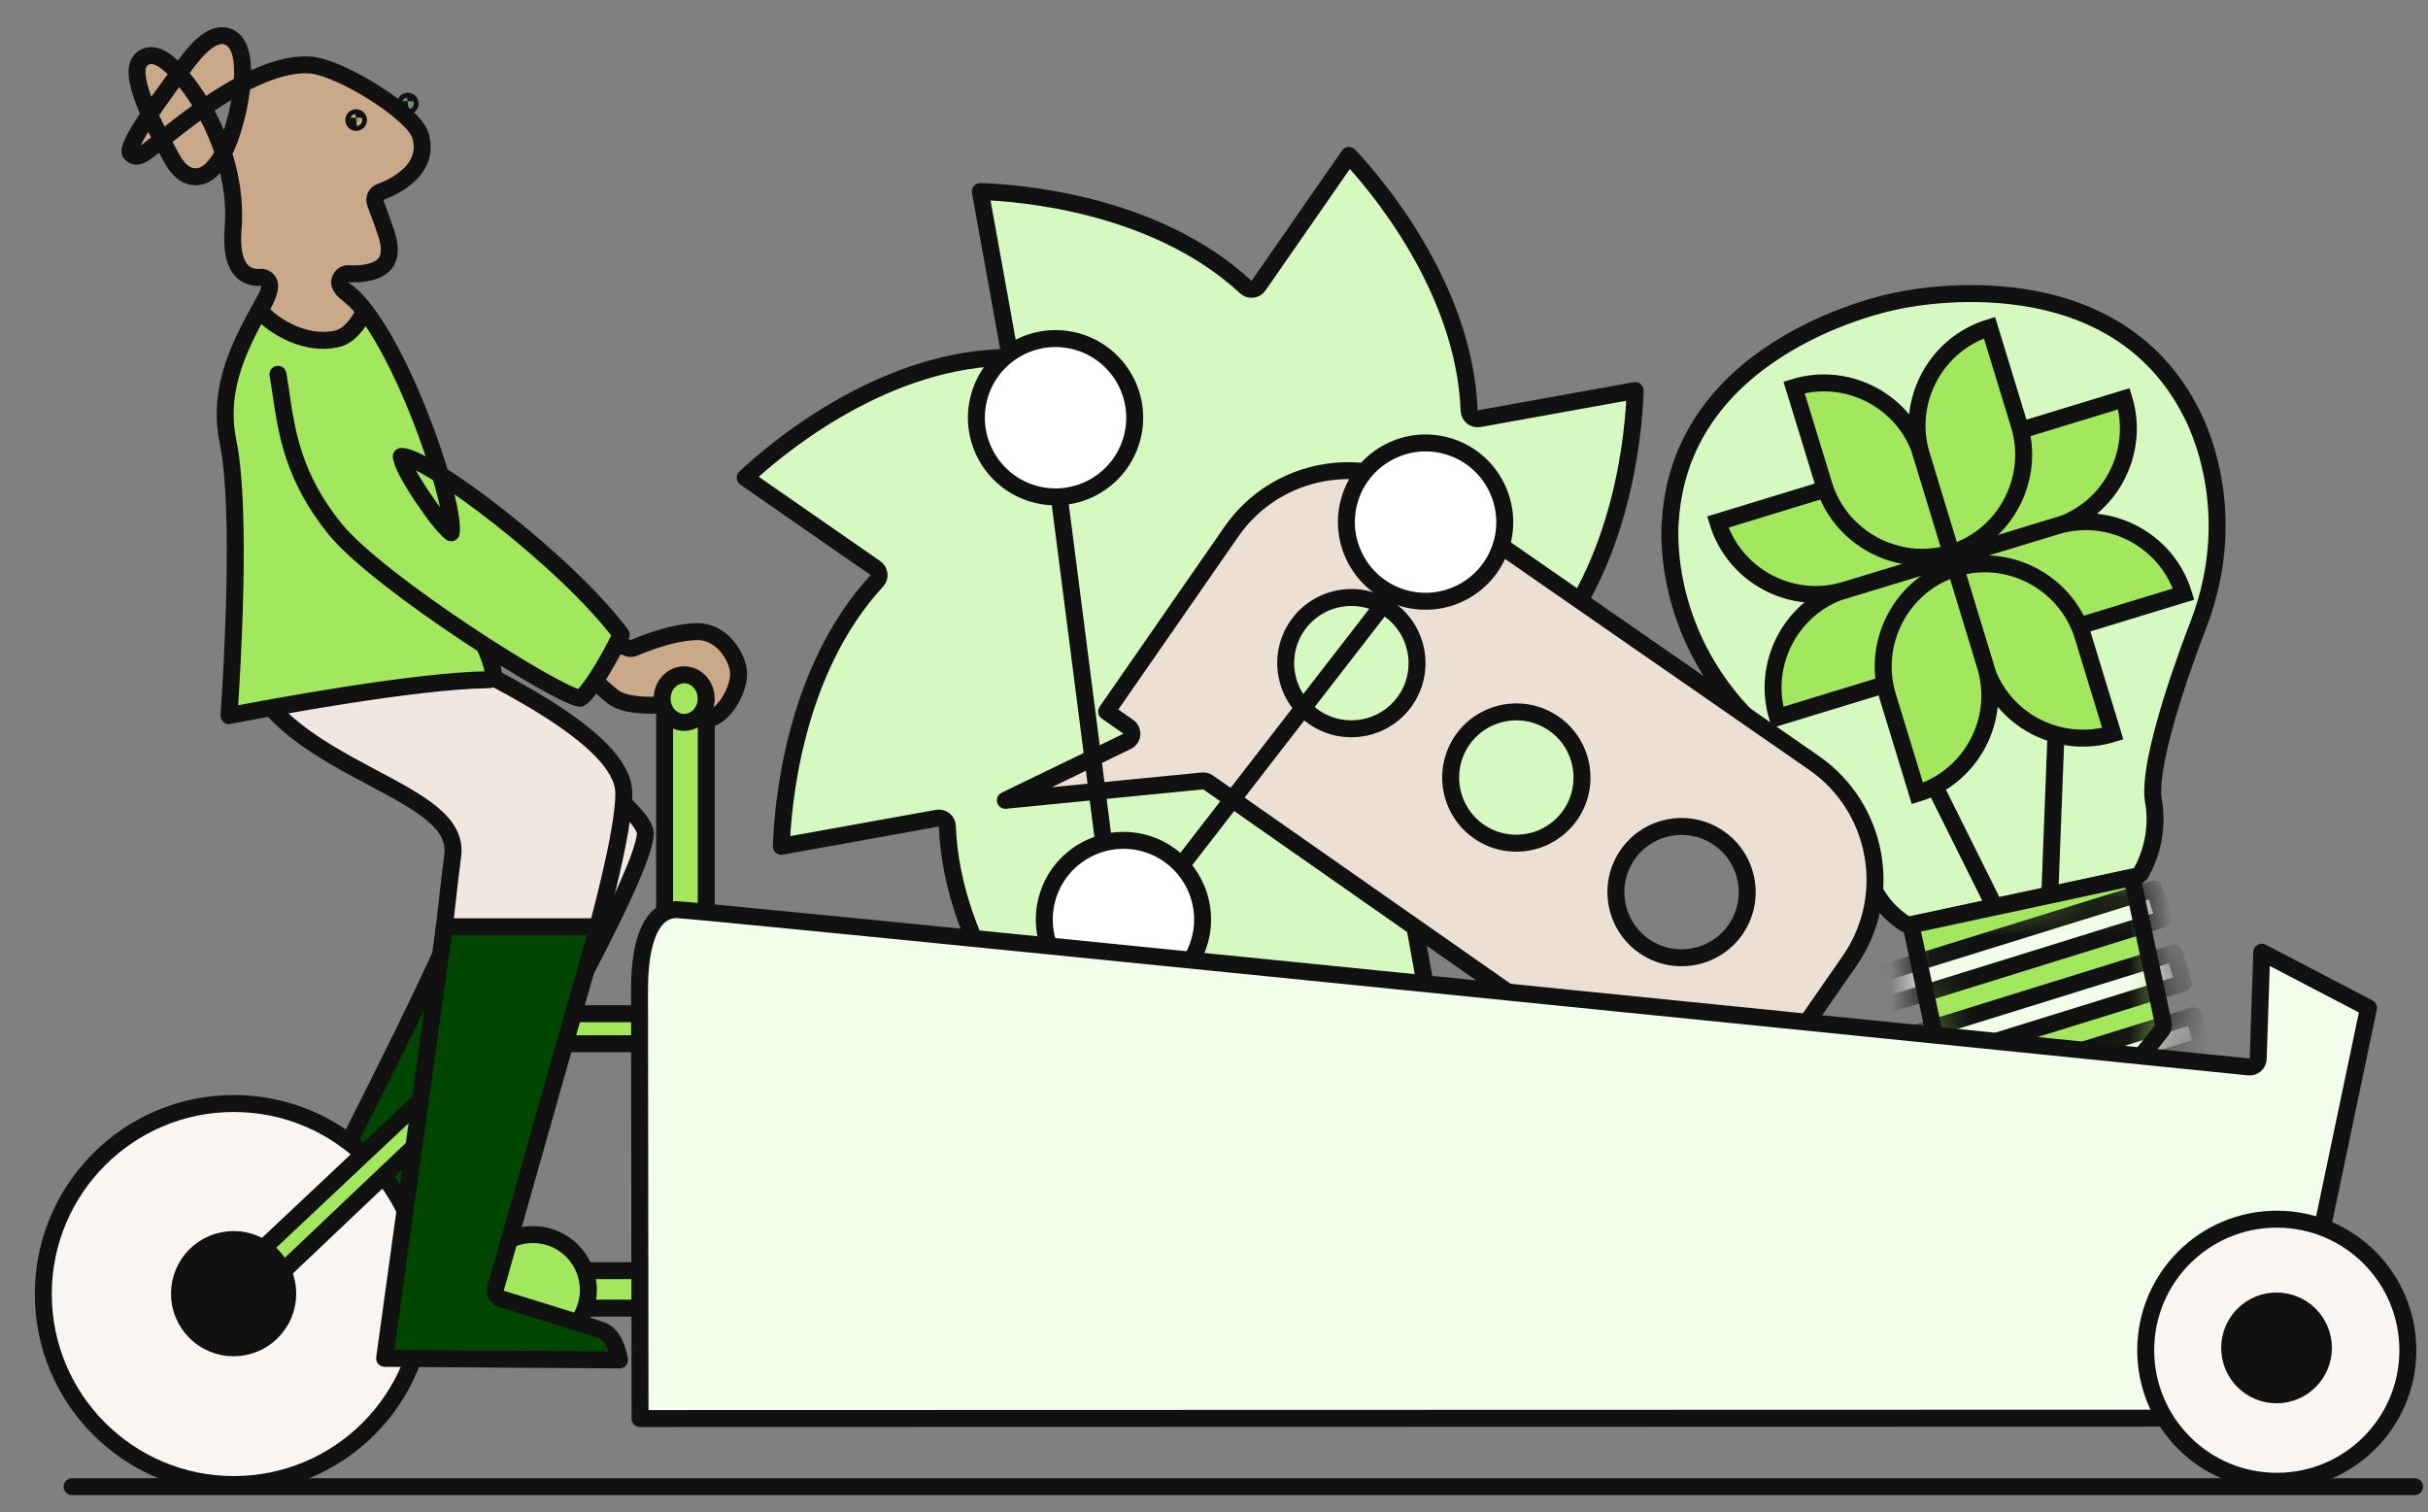 <?xml version="1.0" encoding="utf-8"?>
<svg xmlns="http://www.w3.org/2000/svg" width="61" height="38" viewBox="0 0 61 38" fill="none">
<rect x="0" y="0" width="61" height="38" fill="#808080" stroke="none"/>
<g clip-path="url(#clip0_1_91)">
<path d="M38.681 16.483C40.797 14.198 41.052 10.764 41.081 9.813C39.774 10.048 38.467 10.285 37.16 10.52C37.1 10.531 37.037 10.515 36.989 10.476C36.941 10.438 36.912 10.38 36.91 10.319C36.791 7.211 34.542 4.599 33.891 3.905C33.133 4.996 32.376 6.087 31.618 7.178C31.583 7.229 31.528 7.262 31.466 7.268C31.404 7.275 31.344 7.255 31.299 7.213C29.017 5.099 25.581 4.843 24.629 4.813C24.864 6.12 25.101 7.427 25.337 8.734C25.348 8.795 25.332 8.857 25.293 8.905C25.255 8.953 25.198 8.982 25.136 8.984C22.024 9.103 19.415 11.352 18.722 12.002C19.813 12.76 20.904 13.517 21.995 14.275C22.046 14.31 22.078 14.365 22.085 14.427C22.092 14.489 22.072 14.549 22.03 14.595C19.918 16.877 19.66 20.314 19.63 21.265L23.551 20.558C23.612 20.548 23.674 20.564 23.722 20.602C23.77 20.64 23.799 20.698 23.801 20.76C23.92 23.872 26.169 26.48 26.82 27.173C27.577 26.082 28.334 24.991 29.092 23.9C29.127 23.849 29.182 23.817 29.244 23.81C29.306 23.803 29.366 23.824 29.412 23.865C31.694 25.979 35.131 26.235 36.082 26.265C35.847 24.958 35.611 23.651 35.375 22.344C35.365 22.284 35.381 22.221 35.419 22.173C35.457 22.125 35.515 22.096 35.577 22.093C38.689 21.974 41.297 19.725 41.99 19.075C40.899 18.317 39.808 17.56 38.717 16.802C38.666 16.767 38.633 16.712 38.627 16.65C38.62 16.589 38.641 16.528 38.682 16.482" fill="#D6F9C1"/>
<path d="M38.681 16.483C40.797 14.198 41.052 10.764 41.081 9.813C39.774 10.048 38.467 10.285 37.16 10.52C37.1 10.531 37.037 10.515 36.989 10.476C36.941 10.438 36.912 10.38 36.91 10.319C36.791 7.211 34.542 4.599 33.891 3.905C33.133 4.996 32.376 6.087 31.618 7.178C31.583 7.229 31.528 7.262 31.466 7.268C31.404 7.275 31.344 7.255 31.299 7.213C29.017 5.099 25.581 4.843 24.629 4.813C24.864 6.12 25.101 7.427 25.337 8.734C25.348 8.795 25.332 8.857 25.293 8.905C25.255 8.953 25.198 8.982 25.136 8.984C22.024 9.103 19.415 11.352 18.722 12.002C19.813 12.76 20.904 13.517 21.995 14.275C22.046 14.31 22.078 14.365 22.085 14.427C22.092 14.489 22.072 14.549 22.03 14.595C19.918 16.877 19.66 20.314 19.63 21.265L23.551 20.558C23.612 20.548 23.674 20.564 23.722 20.602C23.77 20.64 23.799 20.698 23.801 20.76C23.92 23.872 26.169 26.48 26.82 27.173C27.577 26.082 28.334 24.991 29.092 23.9C29.127 23.849 29.182 23.817 29.244 23.81C29.306 23.803 29.366 23.824 29.412 23.865C31.694 25.979 35.131 26.235 36.082 26.265C35.847 24.958 35.611 23.651 35.375 22.344C35.365 22.284 35.381 22.221 35.419 22.173C35.457 22.125 35.515 22.096 35.577 22.093C38.689 21.974 41.297 19.725 41.99 19.075C40.899 18.317 39.808 17.56 38.717 16.802C38.666 16.767 38.633 16.712 38.627 16.65C38.62 16.589 38.641 16.528 38.682 16.482L38.681 16.483Z" stroke="#111111" stroke-width="0.426" stroke-linecap="round" stroke-linejoin="round"/>
<path d="M8.788 14.977C8.847 15.26 9.52 15.741 11.43 17.042C13.23 18.269 16.245 20.322 16.214 20.953C16.158 22.097 12.587 28.316 11.1 30.81C10.082 30.576 9.064 30.341 8.046 30.106C8.091 30.021 8.144 29.916 8.207 29.793C9.088 28.079 11.651 23.038 11.909 21.928C12.088 21.152 11.302 20.326 10.307 19.281C9.084 17.998 7.563 16.401 7.866 14.682C7.874 14.642 7.889 14.558 8.051 14.536C8.327 14.498 8.731 14.698 8.788 14.976" fill="#F0E8E0"/>
<path d="M11.207 23.694L14.71 24.405L11.1 30.81L8.046 30.107L11.207 23.694Z" fill="#004500"/>
<path d="M8.788 14.977C8.847 15.26 9.52 15.741 11.43 17.042C13.23 18.269 16.245 20.322 16.214 20.953C16.158 22.097 12.587 28.316 11.1 30.81C10.082 30.576 9.064 30.341 8.046 30.106C8.711 28.816 11.633 23.117 11.909 21.929C12.088 21.153 11.302 20.328 10.307 19.282C9.084 17.999 7.563 16.402 7.866 14.684C7.874 14.643 7.889 14.559 8.051 14.537C8.327 14.499 8.731 14.699 8.788 14.977Z" stroke="#111111" stroke-width="0.426" stroke-linecap="round" stroke-linejoin="round"/>
<path d="M5.875 37.3C8.519 37.3 10.662 35.156 10.662 32.513C10.662 29.869 8.519 27.725 5.875 27.725C3.231 27.725 1.088 29.87 1.088 32.514C1.088 35.157 3.231 37.301 5.875 37.301" fill="#91C956"/>
<path d="M5.875 37.301C8.519 37.301 10.662 35.158 10.662 32.514C10.662 29.87 8.519 27.727 5.875 27.727C3.231 27.727 1.088 29.87 1.088 32.514C1.088 35.158 3.231 37.301 5.875 37.301Z" fill="#F8F5F2" stroke="#111111" stroke-width="0.426" stroke-linecap="round" stroke-linejoin="round"/>
<path d="M18.015 25.471H11.506V26.225H18.015V25.471Z" fill="#A3E75E"/>
<path d="M18.015 25.471H11.506V26.225H18.015V25.471Z" stroke="#111111" stroke-width="0.426" stroke-linecap="round" stroke-linejoin="round"/>
<path d="M17.642 31.927H11.968V32.868H17.642V31.927Z" fill="#A3E75E"/>
<path d="M17.642 31.927H11.968V32.868H17.642V31.927Z" stroke="#111111" stroke-width="0.426" stroke-linecap="round" stroke-linejoin="round"/>
<path d="M13.388 33.807C14.158 33.807 14.782 33.182 14.782 32.413C14.782 31.643 14.158 31.018 13.388 31.018C12.618 31.018 11.994 31.642 11.994 32.413C11.994 33.183 12.618 33.807 13.388 33.807Z" fill="#A3E75E"/>
<path d="M13.388 33.808C14.158 33.808 14.782 33.184 14.782 32.414C14.782 31.644 14.158 31.019 13.388 31.019C12.618 31.019 11.994 31.644 11.994 32.414C11.994 33.184 12.618 33.808 13.388 33.808Z" stroke="#111111" stroke-width="0.426" stroke-linecap="round" stroke-linejoin="round"/>
<path d="M5.957 31.983C8.101 29.966 10.244 27.949 12.386 25.933C12.428 26.227 12.47 26.521 12.512 26.814C10.49 28.733 8.468 30.652 6.446 32.57C6.283 32.374 6.12 32.178 5.958 31.983" fill="#4BB530"/>
<path d="M5.957 31.983C8.101 29.966 10.244 27.949 12.386 25.933C12.428 26.227 12.47 26.521 12.512 26.814C10.49 28.733 8.468 30.652 6.446 32.57C6.283 32.374 6.12 32.178 5.958 31.983H5.957Z" fill="#A3E75E" stroke="#111111" stroke-width="0.426" stroke-linecap="round" stroke-linejoin="round"/>
<path d="M17.744 17.713H16.697V32.661H17.744V17.713Z" fill="#4BB530"/>
<path d="M17.744 17.713H16.697V32.661H17.744V17.713Z" fill="#A3E75E" stroke="#111111" stroke-width="0.426" stroke-linecap="round" stroke-linejoin="round"/>
<path d="M15.197 16.056C15.388 16.131 15.578 16.205 15.769 16.28C15.822 16.301 15.882 16.299 15.934 16.276C15.943 16.271 16.845 15.87 17.53 15.87C17.839 15.87 18.067 16.035 18.203 16.172C18.417 16.39 18.559 16.698 18.557 16.941C18.553 17.359 18.173 18.046 17.742 18.074L17.285 17.938L16.65 17.721C16.621 17.711 16.59 17.708 16.561 17.71C16.337 17.732 15.692 17.738 15.396 17.506C15.108 17.28 14.653 16.826 14.404 16.57C14.669 16.398 14.933 16.227 15.198 16.054" fill="#C9A98A"/>
<path d="M15.197 16.056C15.388 16.131 15.578 16.205 15.769 16.28C15.822 16.301 15.882 16.299 15.934 16.276C15.943 16.271 16.845 15.87 17.53 15.87C17.839 15.87 18.067 16.035 18.203 16.172C18.417 16.39 18.559 16.698 18.557 16.941C18.553 17.359 18.173 18.046 17.742 18.074L17.285 17.938L16.65 17.721C16.621 17.711 16.59 17.708 16.561 17.71C16.337 17.732 15.692 17.738 15.396 17.506C15.108 17.28 14.653 16.826 14.404 16.57C14.669 16.398 14.933 16.227 15.198 16.054L15.197 16.056Z" stroke="#111111" stroke-width="0.426" stroke-linecap="round" stroke-linejoin="round"/>
<path d="M8.4 14.895C8.493 15.128 8.941 15.357 10.305 16.001C12.297 16.943 15.632 18.519 15.671 19.9C15.723 21.721 13.139 29.615 12.417 31.779C11.861 30.297 11.304 28.814 10.748 27.332C10.799 26.813 11.19 22.874 11.374 21.499C11.485 20.67 10.55 20.172 9.364 19.541C7.877 18.749 6.027 17.765 6.112 15.892C6.12 15.722 6.801 15.192 7.675 14.939C8.218 14.781 8.39 14.873 8.4 14.896" fill="#F0E8E0"/>
<path d="M8.4 14.895C8.493 15.128 8.941 15.357 10.305 16.001C12.297 16.943 15.632 18.519 15.671 19.9C15.723 21.721 13.139 29.615 12.417 31.779C11.861 30.297 11.304 28.814 10.748 27.332C10.799 26.813 11.19 22.874 11.374 21.499C11.485 20.67 10.55 20.172 9.364 19.541C7.877 18.749 6.027 17.765 6.112 15.892C6.12 15.722 6.801 15.192 7.675 14.939C8.218 14.781 8.39 14.873 8.4 14.896V14.895Z" stroke="#111111" stroke-width="0.426" stroke-linecap="round" stroke-linejoin="round"/>
<path d="M8.277 7.094C7.867 7.392 7.566 7.382 7.379 7.314C7.251 7.267 7.1 7.165 6.981 6.948C6.886 7.127 6.785 7.308 6.68 7.494C6.072 8.58 5.443 9.703 5.729 11.099C6.079 12.806 5.83 16.869 5.753 17.98C6.788 17.781 10.437 17.104 12.244 17.08C12.29 17.08 12.348 17.073 12.365 17.044C12.542 16.734 11.706 15.278 11.154 14.315C10.677 13.485 10.184 12.625 9.959 11.992C9.74 11.375 9.713 10.822 9.687 10.287C9.641 9.298 9.595 8.364 8.278 7.095" fill="#A3E75E"/>
<path d="M8.277 7.094C7.867 7.392 7.566 7.382 7.379 7.314C7.251 7.267 7.1 7.165 6.981 6.948C6.886 7.127 6.785 7.308 6.68 7.494C6.072 8.58 5.443 9.703 5.729 11.099C6.079 12.806 5.83 16.869 5.753 17.98C6.788 17.781 10.437 17.104 12.244 17.08C12.29 17.08 12.348 17.073 12.365 17.044C12.542 16.734 11.706 15.278 11.154 14.315C10.677 13.485 10.184 12.625 9.959 11.992C9.74 11.375 9.713 10.822 9.687 10.287C9.641 9.298 9.595 8.364 8.278 7.095L8.277 7.094Z" stroke="#111111" stroke-width="0.426" stroke-linecap="round" stroke-linejoin="round"/>
<path d="M6.983 9.405C7.011 9.563 7.035 9.727 7.06 9.894C7.205 10.877 7.37 11.99 8.41 13.282C9.498 14.633 13.986 17.471 14.572 17.545C14.755 17.46 15.217 16.741 15.605 15.944C14.231 14.101 10.716 11.453 10.082 11.467C10.092 11.567 10.182 11.896 10.831 12.802C11.097 13.174 11.255 13.325 11.335 13.387C11.455 12.584 9.913 8.119 8.633 7.273" fill="#A3E75E"/>
<path d="M6.983 9.405C7.011 9.563 7.035 9.727 7.06 9.894C7.205 10.877 7.37 11.99 8.41 13.282C9.498 14.633 13.986 17.471 14.572 17.545C14.755 17.46 15.217 16.741 15.605 15.944C14.231 14.101 10.716 11.453 10.082 11.467C10.092 11.567 10.182 11.896 10.831 12.802C11.097 13.174 11.255 13.325 11.335 13.387C11.455 12.584 9.913 8.119 8.633 7.273" stroke="#111111" stroke-width="0.426" stroke-linecap="round" stroke-linejoin="round"/>
<path d="M1.811 37.354H60.662" stroke="#111111" stroke-width="0.426" stroke-linecap="round" stroke-linejoin="round"/>
<path d="M5.869 33.864C6.618 33.864 7.229 33.255 7.229 32.504C7.229 31.754 6.619 31.144 5.869 31.144C5.118 31.144 4.509 31.754 4.509 32.504C4.509 33.255 5.118 33.864 5.869 33.864Z" fill="#111111"/>
<path d="M5.869 33.865C6.62 33.865 7.229 33.256 7.229 32.505C7.229 31.754 6.62 31.145 5.869 31.145C5.117 31.145 4.509 31.754 4.509 32.505C4.509 33.256 5.117 33.865 5.869 33.865Z" stroke="#111111" stroke-width="0.426" stroke-linecap="round" stroke-linejoin="round"/>
<path d="M15.565 34.171C15.514 33.893 15.395 33.53 15.114 33.427C14.832 33.323 12.617 32.641 12.594 32.635C12.483 32.601 12.421 32.485 12.451 32.373C13.309 29.344 14.168 26.315 15.026 23.285H11.165C10.679 26.779 9.836 32.863 9.663 34.13C11.63 34.143 13.597 34.157 15.563 34.17" fill="#004500"/>
<path d="M15.565 34.171C15.514 33.893 15.395 33.53 15.114 33.427C14.832 33.323 12.617 32.641 12.594 32.635C12.483 32.601 12.421 32.485 12.451 32.373C13.309 29.344 14.168 26.315 15.026 23.285H11.165C10.679 26.779 9.836 32.863 9.663 34.13C11.63 34.143 13.597 34.157 15.563 34.17L15.565 34.171Z" stroke="#111111" stroke-width="0.426" stroke-linecap="round" stroke-linejoin="round"/>
<path d="M54.993 10.257C52.889 6.32 47.662 7.557 47.608 7.571C47.542 7.584 42.268 8.602 41.967 13.056C41.962 13.095 41.662 15.82 43.983 18.115C44.248 18.373 46.581 20.681 46.833 21.691C46.838 21.715 47.001 22.609 47.775 23.149C47.837 23.193 47.871 23.212 47.886 23.219C47.909 23.222 47.932 23.23 47.956 23.244C49.877 22.832 51.795 22.419 53.715 22.007C53.729 21.989 53.745 21.973 53.764 21.959C53.769 21.956 53.774 21.953 53.779 21.95C54.305 21.037 54.106 20.151 54.104 20.141C53.916 19.105 55.096 16.044 55.231 15.698C56.408 12.643 55.012 10.292 54.998 10.269C54.996 10.266 54.994 10.261 54.992 10.258" fill="#F3FDEC"/>
<path d="M54.993 10.257C52.889 6.32 47.662 7.557 47.608 7.571C47.542 7.584 42.268 8.602 41.967 13.056C41.962 13.095 41.662 15.82 43.983 18.115C44.248 18.373 46.581 20.681 46.833 21.691C46.838 21.715 47.001 22.609 47.775 23.149C47.837 23.193 47.871 23.212 47.886 23.219C47.909 23.222 47.932 23.23 47.956 23.244C49.877 22.832 51.795 22.419 53.715 22.007C53.729 21.989 53.745 21.973 53.764 21.959C53.769 21.956 53.774 21.953 53.779 21.95C54.305 21.037 54.106 20.151 54.104 20.141C53.916 19.105 55.096 16.044 55.231 15.698C56.408 12.643 55.012 10.292 54.998 10.269C54.996 10.266 54.994 10.261 54.992 10.258L54.993 10.257Z" fill="#D6F9C1" stroke="#111111" stroke-width="0.426" stroke-linecap="round" stroke-linejoin="round"/>
<path d="M50.165 22.884L47.533 17.594" stroke="#111111" stroke-width="0.426" stroke-linecap="round" stroke-linejoin="round"/>
<path d="M51.494 22.599L51.721 16.694" stroke="#111111" stroke-width="0.426" stroke-linecap="round" stroke-linejoin="round"/>
<path d="M48.01 23.243C48.273 24.464 48.535 25.686 48.798 26.908C48.818 26.997 48.907 27.049 48.908 27.05L50.855 28.058C50.957 28.112 51.08 28.088 51.082 28.088L51.918 27.909L52.755 27.729C52.866 27.705 52.948 27.609 52.948 27.608L54.31 25.886C54.367 25.815 54.35 25.713 54.35 25.713C54.088 24.492 53.826 23.271 53.564 22.049C51.712 22.448 49.861 22.845 48.009 23.243" fill="#A3E75E"/>
<mask id="mask0_1_91" style="mask-type:luminance" maskUnits="userSpaceOnUse" x="47" y="21" width="8" height="8">
<path d="M47.746 23.082C47.768 23.137 47.787 23.22 47.787 23.22L48.591 26.954C48.632 27.146 48.808 27.237 48.808 27.237L50.758 28.248C50.933 28.338 51.126 28.297 51.126 28.297L51.964 28.117L52.801 27.937C52.994 27.896 53.116 27.741 53.116 27.741L54.478 26.019C54.601 25.865 54.559 25.672 54.559 25.672L53.759 21.938C53.743 21.865 53.74 21.825 53.74 21.795L47.747 23.083L47.746 23.082Z" fill="white"/>
</mask>
<g mask="url(#mask0_1_91)">
<path d="M46.956 24.56C47.034 24.812 47.112 25.064 47.19 25.316C49.58 24.574 51.97 23.832 54.359 23.089C54.282 22.837 54.203 22.586 54.125 22.334C51.735 23.076 49.345 23.817 46.956 24.56Z" fill="#F3FDEC"/>
<path d="M46.956 24.56C47.034 24.812 47.112 25.064 47.19 25.316C49.58 24.574 51.97 23.832 54.359 23.089C54.282 22.837 54.203 22.586 54.125 22.334C51.735 23.076 49.345 23.817 46.956 24.56Z" stroke="#111111" stroke-width="0.421" stroke-linecap="round" stroke-linejoin="round"/>
<path d="M47.456 26.168C47.534 26.421 47.613 26.672 47.69 26.924C50.08 26.182 52.47 25.44 54.86 24.698C54.782 24.445 54.703 24.194 54.625 23.942C52.236 24.684 49.846 25.425 47.456 26.168Z" fill="#F3FDEC"/>
<path d="M47.456 26.168C47.534 26.421 47.613 26.672 47.69 26.924C50.08 26.182 52.47 25.44 54.86 24.698C54.782 24.445 54.703 24.194 54.625 23.942C52.236 24.684 49.846 25.425 47.456 26.168Z" stroke="#111111" stroke-width="0.421" stroke-linecap="round" stroke-linejoin="round"/>
<path d="M47.945 27.745C48.023 27.997 48.101 28.248 48.179 28.5C50.568 27.758 52.959 27.017 55.348 26.274C55.27 26.021 55.192 25.77 55.114 25.518C52.725 26.26 50.334 27.002 47.945 27.745Z" fill="#F3FDEC"/>
<path d="M47.945 27.745C48.023 27.997 48.101 28.248 48.179 28.5C50.568 27.758 52.959 27.017 55.348 26.274C55.27 26.021 55.192 25.77 55.114 25.518C52.725 26.26 50.334 27.002 47.945 27.745Z" stroke="#111111" stroke-width="0.421" stroke-linecap="round" stroke-linejoin="round"/>
<path d="M48.425 29.289C48.502 29.541 48.581 29.792 48.659 30.044C51.048 29.303 53.439 28.561 55.828 27.818C55.75 27.566 55.672 27.315 55.594 27.062C53.205 27.804 50.814 28.546 48.425 29.289Z" fill="#4BB530"/>
<path d="M48.425 29.289C48.502 29.541 48.581 29.792 48.659 30.044C51.048 29.303 53.439 28.561 55.828 27.818C55.75 27.566 55.672 27.315 55.594 27.062C53.205 27.804 50.814 28.546 48.425 29.289Z" stroke="#111111" stroke-width="0.421" stroke-linecap="round" stroke-linejoin="round"/>
</g>
<path d="M48.01 23.243C48.273 24.464 48.535 25.686 48.798 26.908C48.818 26.997 48.907 27.049 48.908 27.05L50.855 28.058C50.957 28.112 51.08 28.088 51.082 28.088L51.918 27.909L52.755 27.729C52.866 27.705 52.948 27.609 52.948 27.608L54.31 25.886C54.367 25.815 54.35 25.713 54.35 25.713C54.088 24.492 53.826 23.271 53.564 22.049C51.712 22.448 49.861 22.845 48.009 23.243H48.01Z" stroke="#111111" stroke-width="0.426" stroke-linecap="round" stroke-linejoin="round"/>
<path d="M49.203 13.98C48.788 12.622 49.572 11.175 50.911 10.767C50.919 10.764 53.36 10.019 53.36 10.019C53.775 11.377 53.002 12.816 51.662 13.225C51.654 13.227 49.203 13.981 49.203 13.981" fill="#A3E75E"/>
<path d="M49.203 13.98C48.788 12.622 49.572 11.175 50.911 10.767C50.919 10.764 53.36 10.019 53.36 10.019C53.775 11.377 53.002 12.816 51.662 13.225C51.654 13.227 49.203 13.981 49.203 13.981V13.98Z" stroke="#111111" stroke-width="0.426"/>
<path d="M49.199 13.967C49.614 15.325 51.073 16.085 52.412 15.675C52.42 15.672 54.861 14.927 54.861 14.927C54.446 13.569 53 12.808 51.66 13.218C51.652 13.22 49.199 13.967 49.199 13.967Z" fill="#A3E75E"/>
<path d="M49.199 13.967C49.614 15.325 51.073 16.085 52.412 15.675C52.42 15.672 54.861 14.927 54.861 14.927C54.446 13.569 53 12.808 51.66 13.218C51.652 13.22 49.199 13.967 49.199 13.967Z" stroke="#111111" stroke-width="0.426"/>
<path d="M48.815 14.064C49.23 15.422 48.446 16.869 47.107 17.277C47.099 17.28 44.658 18.025 44.658 18.025C44.243 16.667 45.016 15.228 46.356 14.819C46.364 14.816 48.815 14.063 48.815 14.063" fill="#A3E75E"/>
<path d="M48.815 14.064C49.23 15.422 48.446 16.869 47.107 17.277C47.099 17.28 44.658 18.025 44.658 18.025C44.243 16.667 45.016 15.228 46.356 14.819C46.364 14.816 48.815 14.063 48.815 14.063V14.064Z" stroke="#111111" stroke-width="0.426"/>
<path d="M48.819 14.077C48.404 12.719 46.944 11.959 45.605 12.369C45.597 12.372 43.157 13.117 43.157 13.117C43.572 14.475 45.017 15.236 46.357 14.826C46.365 14.824 48.819 14.077 48.819 14.077Z" fill="#A3E75E"/>
<path d="M48.819 14.077C48.404 12.719 46.944 11.959 45.605 12.369C45.597 12.372 43.157 13.117 43.157 13.117C43.572 14.475 45.017 15.236 46.357 14.826C46.365 14.824 48.819 14.077 48.819 14.077Z" stroke="#111111" stroke-width="0.426"/>
<path d="M49.035 13.891C47.677 14.306 46.23 13.521 45.822 12.182C45.818 12.174 45.073 9.733 45.073 9.733C46.431 9.318 47.87 10.091 48.28 11.431C48.282 11.44 49.036 13.891 49.036 13.891" fill="#A3E75E"/>
<path d="M49.035 13.891C47.677 14.306 46.23 13.521 45.822 12.182C45.818 12.174 45.073 9.733 45.073 9.733C46.431 9.318 47.87 10.091 48.28 11.431C48.282 11.44 49.036 13.891 49.036 13.891H49.035Z" stroke="#111111" stroke-width="0.426"/>
<path d="M49.023 13.894C50.381 13.479 51.141 12.02 50.731 10.681C50.728 10.672 49.983 8.232 49.983 8.232C48.625 8.647 47.864 10.092 48.274 11.432C48.276 11.441 49.023 13.894 49.023 13.894Z" fill="#A3E75E"/>
<path d="M49.023 13.894C50.381 13.479 51.141 12.02 50.731 10.681C50.728 10.672 49.983 8.232 49.983 8.232C48.625 8.647 47.864 10.092 48.274 11.432C48.276 11.441 49.023 13.894 49.023 13.894Z" stroke="#111111" stroke-width="0.426"/>
<path d="M49.119 14.278C50.477 13.863 51.923 14.647 52.332 15.986C52.335 15.995 53.08 18.435 53.08 18.435C51.722 18.85 50.283 18.078 49.873 16.738C49.871 16.729 49.118 14.278 49.118 14.278" fill="#A3E75E"/>
<path d="M49.119 14.278C50.477 13.863 51.923 14.647 52.332 15.986C52.335 15.995 53.08 18.435 53.08 18.435C51.722 18.85 50.283 18.078 49.873 16.738C49.871 16.729 49.118 14.278 49.118 14.278H49.119Z" stroke="#111111" stroke-width="0.426"/>
<path d="M49.132 14.274C47.773 14.689 47.014 16.148 47.423 17.487C47.426 17.495 48.172 19.936 48.172 19.936C49.529 19.521 50.291 18.075 49.881 16.735C49.879 16.727 49.132 14.274 49.132 14.274Z" fill="#A3E75E"/>
<path d="M49.132 14.274C47.773 14.689 47.014 16.148 47.423 17.487C47.426 17.495 48.172 19.936 48.172 19.936C49.529 19.521 50.291 18.075 49.881 16.735C49.879 16.727 49.132 14.274 49.132 14.274Z" stroke="#111111" stroke-width="0.426"/>
<path d="M17.189 18.151C17.494 18.151 17.742 17.883 17.742 17.553C17.742 17.223 17.494 16.955 17.189 16.955C16.883 16.955 16.635 17.223 16.635 17.553C16.635 17.883 16.883 18.151 17.189 18.151Z" fill="#A3E75E"/>
<path d="M17.189 18.151C17.494 18.151 17.742 17.883 17.742 17.553C17.742 17.223 17.494 16.955 17.189 16.955C16.883 16.955 16.635 17.223 16.635 17.553C16.635 17.883 16.883 18.151 17.189 18.151Z" stroke="#111111" stroke-width="0.426" stroke-linecap="round" stroke-linejoin="round"/>
<path d="M32.595 15.721C32.077 16.468 32.263 17.5 33.011 18.018C33.759 18.536 34.789 18.35 35.307 17.603C35.826 16.855 35.639 15.824 34.892 15.306C34.144 14.788 33.114 14.974 32.595 15.721ZM36.74 18.596C36.221 19.344 36.408 20.374 37.155 20.893C37.902 21.411 38.933 21.225 39.452 20.477C39.97 19.729 39.784 18.699 39.037 18.181C38.288 17.662 37.258 17.849 36.74 18.596ZM40.891 21.475C40.372 22.222 40.559 23.253 41.306 23.771C42.054 24.29 43.084 24.104 43.602 23.357C44.121 22.608 43.934 21.578 43.187 21.06C42.439 20.541 41.409 20.728 40.891 21.475ZM27.802 17.878C28.847 16.372 29.892 14.866 30.936 13.36C32.058 11.742 34.287 11.339 35.904 12.461L45.574 19.169C47.191 20.291 47.594 22.52 46.472 24.138L45.338 25.771C44.217 27.389 41.988 27.791 40.37 26.67L30.351 19.659C30.309 19.63 30.258 19.616 30.208 19.622C28.558 19.785 26.908 19.948 25.258 20.109C26.278 19.614 27.298 19.12 28.318 18.627C28.386 18.594 28.432 18.528 28.437 18.452C28.444 18.377 28.409 18.304 28.347 18.261C28.165 18.134 27.984 18.006 27.802 17.88" fill="#ECDFD3"/>
<path d="M32.595 15.721C32.077 16.468 32.263 17.5 33.011 18.018C33.759 18.536 34.789 18.35 35.307 17.603C35.826 16.855 35.639 15.824 34.892 15.306C34.144 14.788 33.114 14.974 32.595 15.721ZM36.74 18.596C36.221 19.344 36.408 20.374 37.155 20.893C37.902 21.411 38.933 21.225 39.452 20.477C39.97 19.729 39.784 18.699 39.037 18.181C38.288 17.662 37.258 17.849 36.74 18.596ZM40.891 21.475C40.372 22.222 40.559 23.253 41.306 23.771C42.054 24.29 43.084 24.104 43.602 23.357C44.121 22.608 43.934 21.578 43.187 21.06C42.439 20.541 41.409 20.728 40.891 21.475ZM27.802 17.878C28.847 16.372 29.892 14.866 30.936 13.36C32.058 11.742 34.287 11.339 35.904 12.461L45.574 19.169C47.191 20.291 47.594 22.52 46.472 24.138L45.338 25.771C44.217 27.389 41.988 27.791 40.37 26.67L30.351 19.659C30.309 19.63 30.258 19.616 30.208 19.622C28.558 19.785 26.908 19.948 25.258 20.109C26.278 19.614 27.298 19.12 28.318 18.627C28.386 18.594 28.432 18.528 28.437 18.452C28.444 18.377 28.409 18.304 28.347 18.261C28.165 18.134 27.984 18.006 27.802 17.88V17.878Z" stroke="#111111" stroke-width="0.426" stroke-linecap="round" stroke-linejoin="round"/>
<path d="M26.357 10.495L28.004 23.315C28.015 23.4 28.076 23.47 28.159 23.494C28.242 23.516 28.331 23.486 28.384 23.418L35.943 13.652" stroke="#111111" stroke-width="0.426" stroke-linecap="round" stroke-linejoin="round"/>
<path d="M28.433 11.036C28.731 9.98 28.115 8.88 27.059 8.582C26.003 8.284 24.903 8.9 24.605 9.956C24.307 11.012 24.924 12.112 25.979 12.41C27.035 12.708 28.135 12.092 28.432 11.036" fill="white"/>
<path d="M28.433 11.036C28.731 9.98 28.115 8.88 27.059 8.582C26.003 8.284 24.903 8.9 24.605 9.956C24.307 11.012 24.924 12.112 25.979 12.41C27.035 12.708 28.135 12.092 28.432 11.036H28.433Z" stroke="#111111" stroke-width="0.426" stroke-linecap="round" stroke-linejoin="round"/>
<path d="M37.73 13.659C38.028 12.603 37.411 11.502 36.356 11.204C35.3 10.906 34.199 11.523 33.901 12.578C33.603 13.634 34.221 14.735 35.275 15.033C36.331 15.331 37.432 14.714 37.729 13.659" fill="white"/>
<path d="M37.73 13.659C38.028 12.603 37.411 11.502 36.356 11.204C35.3 10.906 34.199 11.523 33.901 12.578C33.603 13.634 34.221 14.735 35.275 15.033C36.331 15.331 37.432 14.714 37.729 13.659H37.73Z" stroke="#111111" stroke-width="0.426" stroke-linecap="round" stroke-linejoin="round"/>
<path d="M30.139 23.644C30.437 22.588 29.821 21.488 28.765 21.189C27.709 20.892 26.609 21.508 26.311 22.564C26.013 23.619 26.63 24.72 27.685 25.018C28.741 25.316 29.841 24.7 30.138 23.644" fill="white"/>
<path d="M30.139 23.644C30.437 22.588 29.821 21.488 28.765 21.189C27.709 20.892 26.609 21.508 26.311 22.564C26.013 23.619 26.63 24.72 27.685 25.018C28.741 25.316 29.841 24.7 30.138 23.644H30.139Z" stroke="#111111" stroke-width="0.426" stroke-linecap="round" stroke-linejoin="round"/>
<path d="M16.998 22.856C16.398 22.856 16.067 23.573 16.067 24.87C16.067 26.462 16.078 34.253 16.08 35.643C29.977 35.64 43.876 35.635 57.773 35.632C57.857 34.553 57.941 33.474 58.024 32.395C58.024 32.385 58.026 32.376 58.028 32.367C58.521 30.02 59.014 27.673 59.505 25.325C58.611 24.858 57.717 24.391 56.823 23.925C56.793 24.818 56.764 25.711 56.734 26.604C56.732 26.662 56.705 26.718 56.661 26.757C56.617 26.795 56.558 26.814 56.5 26.808C43.069 25.446 17.533 22.866 16.997 22.855" fill="#F3FDEC"/>
<path d="M16.998 22.856C16.398 22.856 16.067 23.573 16.067 24.87C16.067 26.462 16.078 34.253 16.08 35.643C29.977 35.64 43.876 35.635 57.773 35.632C57.857 34.553 57.941 33.474 58.024 32.395C58.024 32.385 58.026 32.376 58.028 32.367C58.521 30.02 59.014 27.673 59.505 25.325C58.611 24.858 57.717 24.391 56.823 23.925C56.793 24.818 56.764 25.711 56.734 26.604C56.732 26.662 56.705 26.718 56.661 26.757C56.617 26.795 56.558 26.814 56.5 26.808C43.069 25.446 17.533 22.866 16.997 22.855L16.998 22.856Z" stroke="#111111" stroke-width="0.426" stroke-linecap="round" stroke-linejoin="round"/>
<path d="M57.201 37.219C59.02 37.219 60.494 35.745 60.494 33.926C60.494 32.107 59.02 30.633 57.201 30.633C55.382 30.633 53.908 32.107 53.908 33.926C53.908 35.745 55.382 37.219 57.201 37.219Z" fill="#F8F5F2"/>
<path d="M57.201 37.219C59.02 37.219 60.494 35.745 60.494 33.926C60.494 32.107 59.02 30.633 57.201 30.633C55.382 30.633 53.908 32.107 53.908 33.926C53.908 35.745 55.382 37.219 57.201 37.219Z" stroke="#111111" stroke-width="0.426" stroke-linecap="round" stroke-linejoin="round"/>
<path d="M57.195 35.046C57.845 35.046 58.373 34.517 58.373 33.867C58.373 33.218 57.844 32.689 57.195 32.689C56.545 32.689 56.017 33.218 56.017 33.867C56.017 34.517 56.545 35.046 57.195 35.046Z" fill="#111111"/>
<path d="M57.195 35.046C57.845 35.046 58.373 34.518 58.373 33.867C58.373 33.217 57.845 32.689 57.195 32.689C56.544 32.689 56.017 33.217 56.017 33.867C56.017 34.518 56.544 35.046 57.195 35.046Z" stroke="#111111" stroke-width="0.426" stroke-linecap="round" stroke-linejoin="round"/>
<path d="M9.12 7.893C9.19 7.762 8.886 7.51 8.756 7.403C8.62 7.29 8.452 7.15 8.573 6.969C8.617 6.904 8.693 6.868 8.771 6.876C8.951 6.894 9.463 6.883 9.675 6.621C9.804 6.461 9.815 6.208 9.707 5.871C9.644 5.676 9.431 5.101 9.429 5.095C9.409 5.041 9.412 4.981 9.437 4.929C9.463 4.877 9.508 4.838 9.563 4.82C9.616 4.801 10.866 4.378 10.559 3.393C10.386 2.837 8.529 1.667 7.761 1.631C7.073 1.598 6.173 1.969 5.084 2.733C4.666 3.027 4.299 3.322 4.032 3.537C3.557 3.919 3.444 4.01 3.285 3.855C3.167 3.741 3.618 3.005 4.639 1.648L4.683 1.589C4.958 1.224 5.367 0.758 5.751 0.932C6.252 1.158 6.085 2.252 5.99 2.713C5.911 3.093 5.607 4.341 4.986 4.436C4.813 4.463 4.557 4.409 4.325 3.995C3.168 1.927 3.443 1.621 3.546 1.505C3.596 1.45 3.74 1.333 3.991 1.441C4.628 1.717 6.027 3.685 5.856 5.758C5.813 6.268 5.896 6.636 6.093 6.824C6.281 7 6.521 6.969 6.531 6.968C6.591 6.96 6.654 6.978 6.701 7.018C6.748 7.059 6.775 7.117 6.775 7.179C6.775 7.218 6.764 7.424 6.533 7.787C6.661 8.02 7.553 8.728 8.474 8.511C8.639 8.471 8.886 8.333 9.12 7.893Z" fill="#C9A98A"/>
<path d="M9.12 7.893C9.19 7.762 8.886 7.51 8.756 7.403C8.62 7.29 8.452 7.15 8.573 6.969C8.617 6.904 8.693 6.868 8.771 6.876C8.951 6.894 9.463 6.883 9.675 6.621C9.804 6.461 9.815 6.208 9.707 5.871C9.644 5.676 9.431 5.101 9.429 5.095C9.409 5.041 9.412 4.981 9.437 4.929C9.463 4.877 9.508 4.838 9.563 4.82C9.616 4.801 10.866 4.378 10.559 3.393C10.386 2.837 8.529 1.667 7.761 1.631C7.073 1.598 6.173 1.969 5.084 2.733C4.666 3.027 4.299 3.322 4.032 3.537C3.557 3.919 3.444 4.01 3.285 3.855C3.167 3.741 3.618 3.005 4.639 1.648L4.683 1.589C4.958 1.224 5.367 0.758 5.751 0.932C6.252 1.158 6.085 2.252 5.99 2.713C5.911 3.093 5.607 4.341 4.986 4.436C4.813 4.463 4.557 4.409 4.325 3.995C3.168 1.927 3.443 1.621 3.546 1.505C3.596 1.45 3.74 1.333 3.991 1.441C4.628 1.717 6.027 3.685 5.856 5.758C5.813 6.268 5.896 6.636 6.093 6.824C6.281 7 6.521 6.969 6.531 6.968C6.591 6.96 6.654 6.978 6.701 7.018C6.748 7.059 6.775 7.117 6.775 7.179C6.775 7.218 6.764 7.424 6.533 7.787C6.661 8.02 7.553 8.728 8.474 8.511C8.639 8.471 8.886 8.333 9.12 7.893Z" stroke="#111111" stroke-width="0.426" stroke-linecap="round" stroke-linejoin="round"/>
<path d="M8.94 2.958C8.973 2.954 9.003 2.977 9.007 3.009C9.012 3.042 8.988 3.072 8.955 3.076C8.922 3.08 8.892 3.057 8.888 3.024C8.884 2.991 8.907 2.961 8.94 2.957" fill="#4BB530"/>
<path d="M8.94 2.958C8.973 2.954 9.003 2.977 9.007 3.009C9.012 3.042 8.988 3.072 8.955 3.076C8.922 3.08 8.892 3.057 8.888 3.024C8.884 2.991 8.907 2.961 8.94 2.957V2.958Z" stroke="#111111" stroke-width="0.426" stroke-linecap="round" stroke-linejoin="round"/>
<path d="M10.239 2.544C10.272 2.54 10.302 2.563 10.306 2.595C10.31 2.628 10.287 2.658 10.254 2.662C10.221 2.666 10.191 2.643 10.187 2.61C10.182 2.577 10.206 2.547 10.239 2.543" fill="#4BB530"/>
<path d="M10.239 2.544C10.272 2.54 10.302 2.563 10.306 2.595C10.31 2.628 10.287 2.658 10.254 2.662C10.221 2.666 10.191 2.643 10.187 2.61C10.182 2.577 10.206 2.547 10.239 2.543V2.544Z" stroke="#111111" stroke-width="0.426" stroke-linecap="round" stroke-linejoin="round"/>
</g>
<defs>
<clipPath id="clip0_1_91">
<rect width="60" height="36.887" fill="white" transform="translate(0.875 0.68)"/>
</clipPath>
</defs>
</svg>